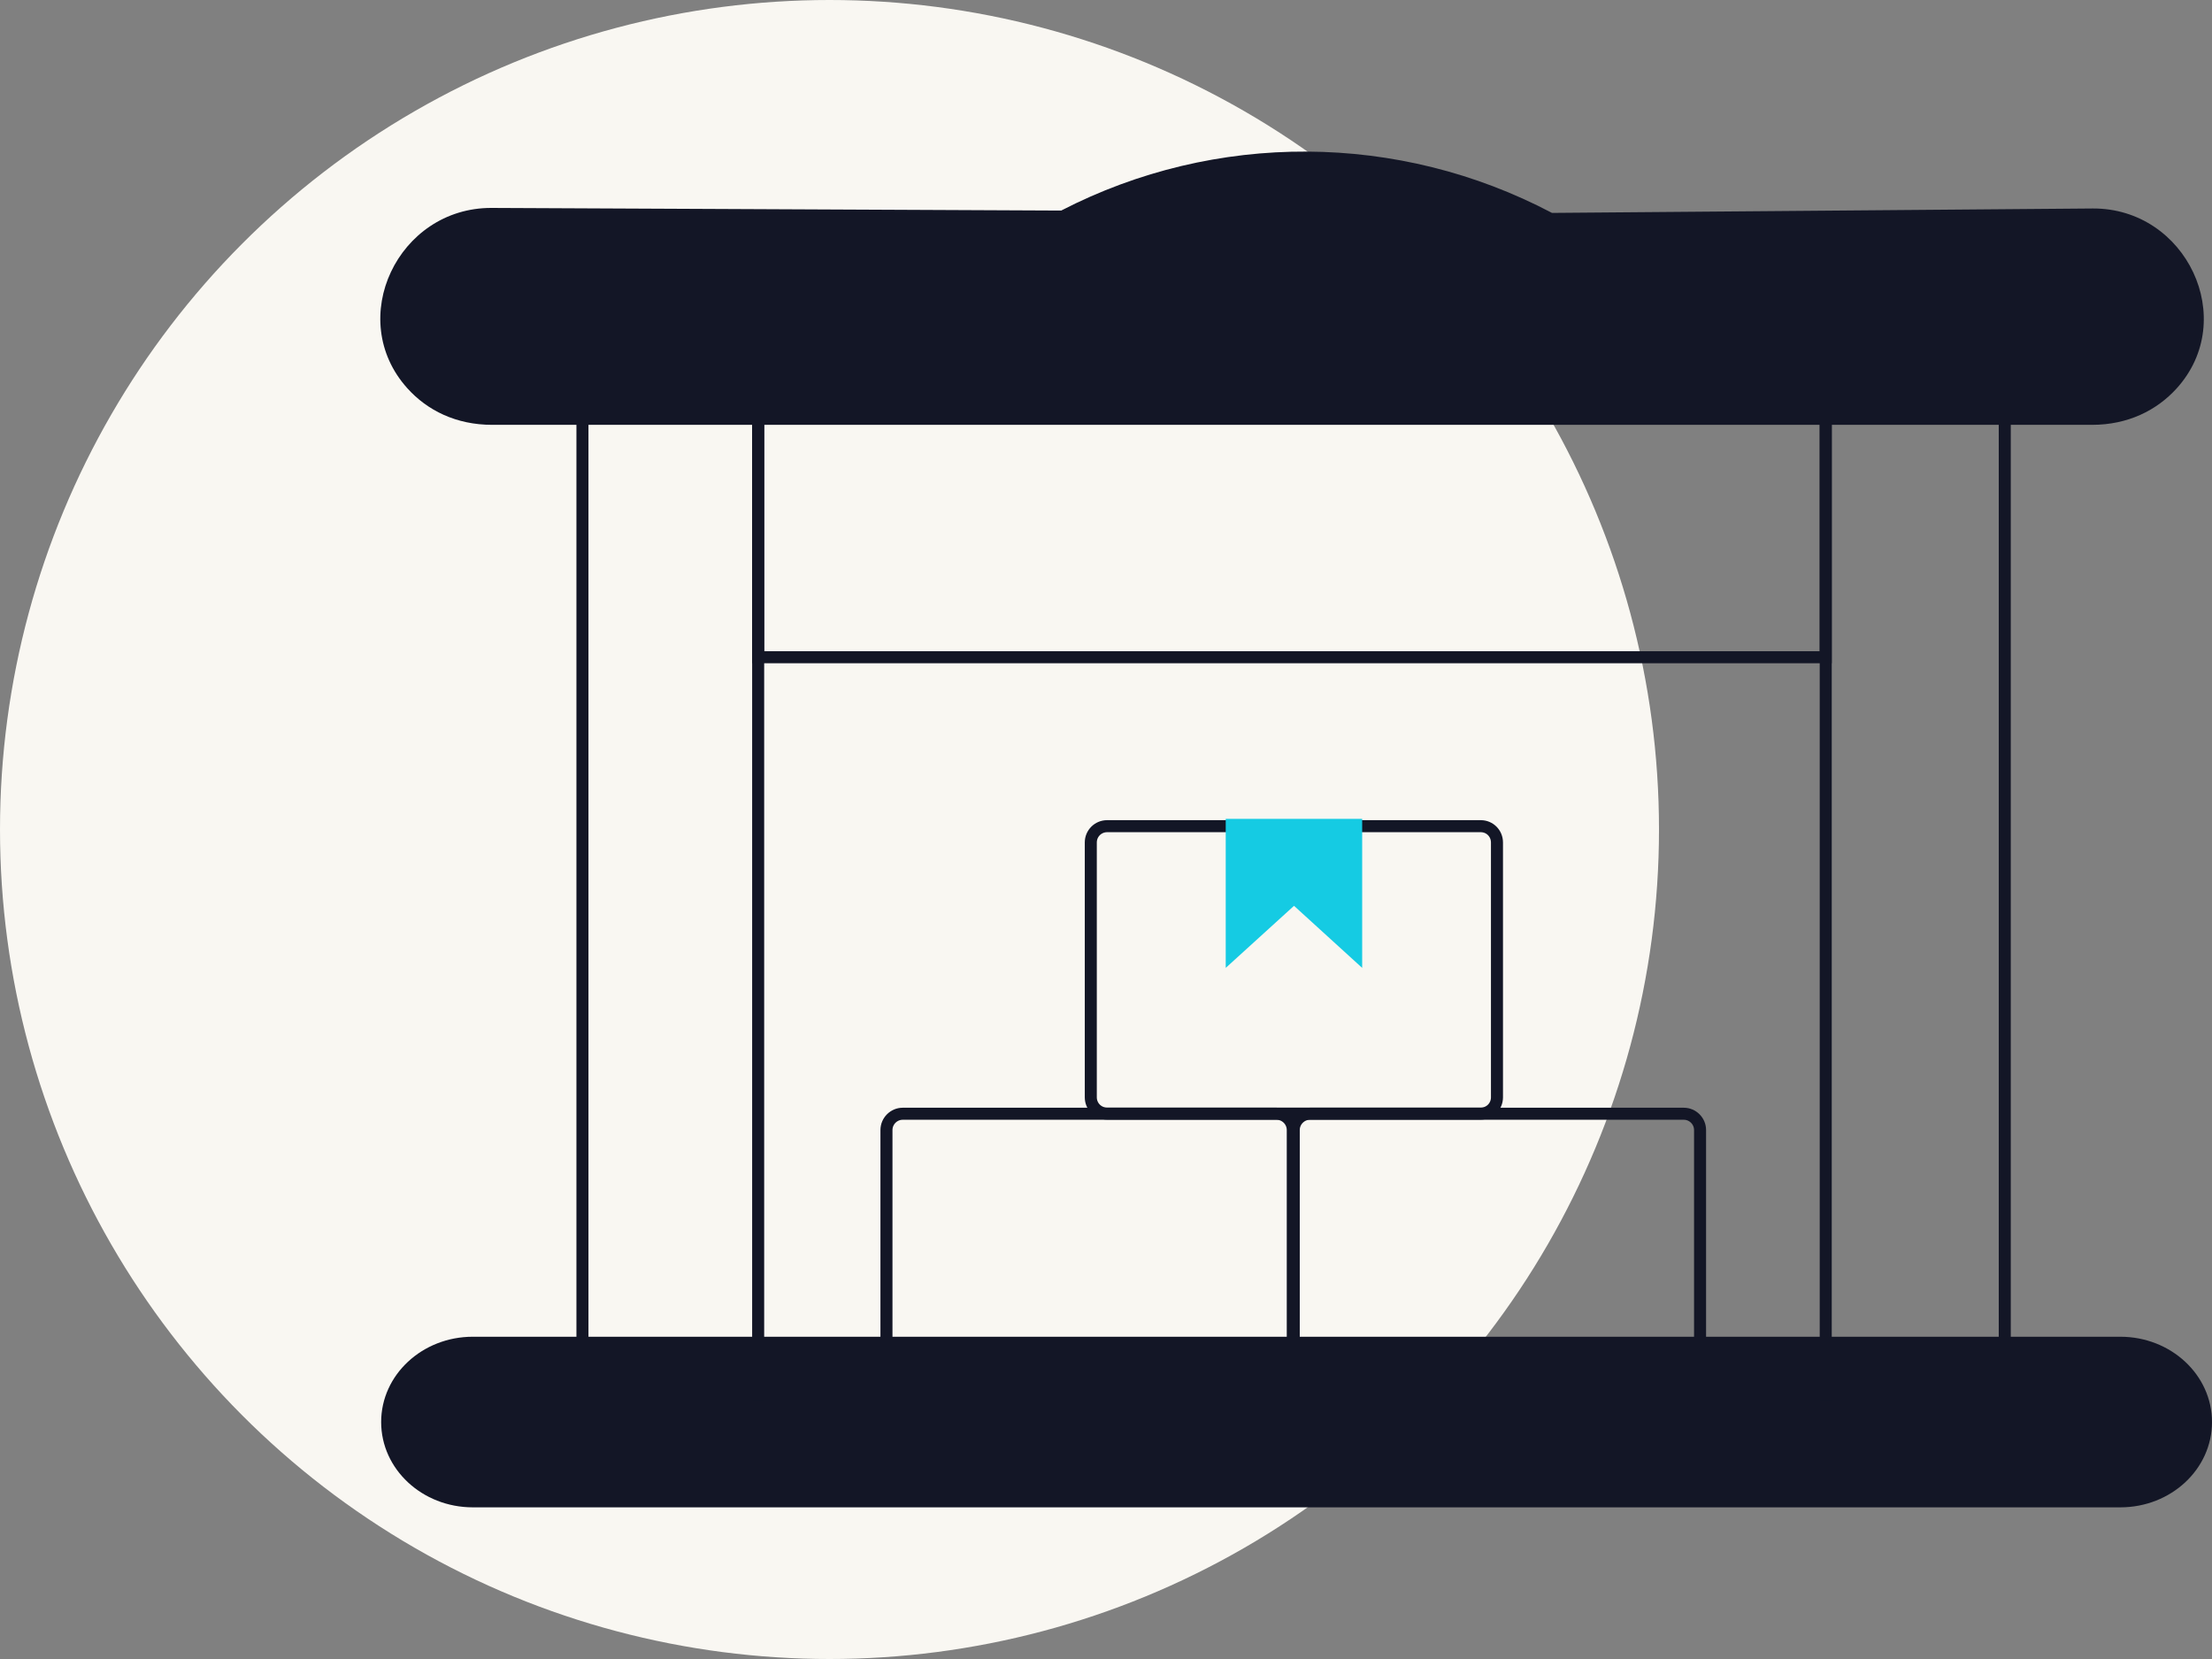 <?xml version="1.0" encoding="UTF-8"?><svg id="Calque_2" xmlns="http://www.w3.org/2000/svg" viewBox="0 0 160 120"><rect x="0" y="0" width="160" height="120" fill="#808080" stroke="none"/><defs><style>.cls-1{fill:#f9f7f2;}.cls-2{fill:#15cbe3;}.cls-3{fill:#131626;}.cls-4{fill:none;stroke:#131626;stroke-miterlimit:10;stroke-width:.87px;}</style></defs><g id="Calque_1-2"><g id="Icône_Domicile"><circle class="cls-1" cx="60" cy="60" r="60"/><g id="WareHouse_Small"><path class="cls-3" d="M160,102.86h0c0,3.41-2.97,6.17-6.63,6.17H34.2c-3.66,0-6.63-2.76-6.63-6.17h0c0-3.41,2.97-6.17,6.63-6.17h119.17c3.66,0,6.63,2.76,6.63,6.17Z"/><path class="cls-4" d="M92.33,80.56h-27.03c-.65,0-1.18,.53-1.18,1.18v18.44c0,.65,.53,1.18,1.18,1.18h27.03c.65,0,1.18-.53,1.18-1.18v-18.44c0-.65-.53-1.18-1.18-1.18Z"/><path class="cls-4" d="M121.79,80.56h-27.03c-.65,0-1.18,.53-1.18,1.18v18.44c0,.65,.53,1.18,1.18,1.18h27.03c.65,0,1.18-.53,1.18-1.18v-18.44c0-.65-.53-1.18-1.18-1.18Z"/><g><path class="cls-4" d="M107.11,59.76h-27.03c-.65,0-1.18,.52-1.18,1.18v18.43c0,.66,.53,1.18,1.18,1.18h27.03c.65,0,1.17-.52,1.17-1.18v-18.43c0-.66-.52-1.18-1.17-1.18Zm-17.36,.03h7.46"/><polygon class="cls-2" points="98.53 59.23 98.53 70.01 93.6 65.52 88.66 70.01 88.66 59.23 98.53 59.23"/></g><line class="cls-4" x1="145.01" y1="101.31" x2="145.01" y2="24.27"/><line class="cls-4" x1="42.13" y1="23.96" x2="42.13" y2="101.31"/><line class="cls-4" x1="54.84" y1="101.3" x2="54.84" y2="29.17"/><line class="cls-4" x1="132.06" y1="101.3" x2="132.06" y2="29.17"/><rect class="cls-4" x="54.84" y="29.17" width="77.22" height="18.37"/><path class="cls-3" d="M35.54,15.04l41.22,.19c11.15-5.75,24.4-5.68,35.5,.17l39.12-.32c6.76-.03,10.6,8.03,6.05,13.03-1.43,1.57-3.51,2.62-6.11,2.62H35.6c-2.61,0-4.7-1.05-6.13-2.64-4.53-5.02-.68-13.07,6.08-13.05Z"/></g></g></g></svg>